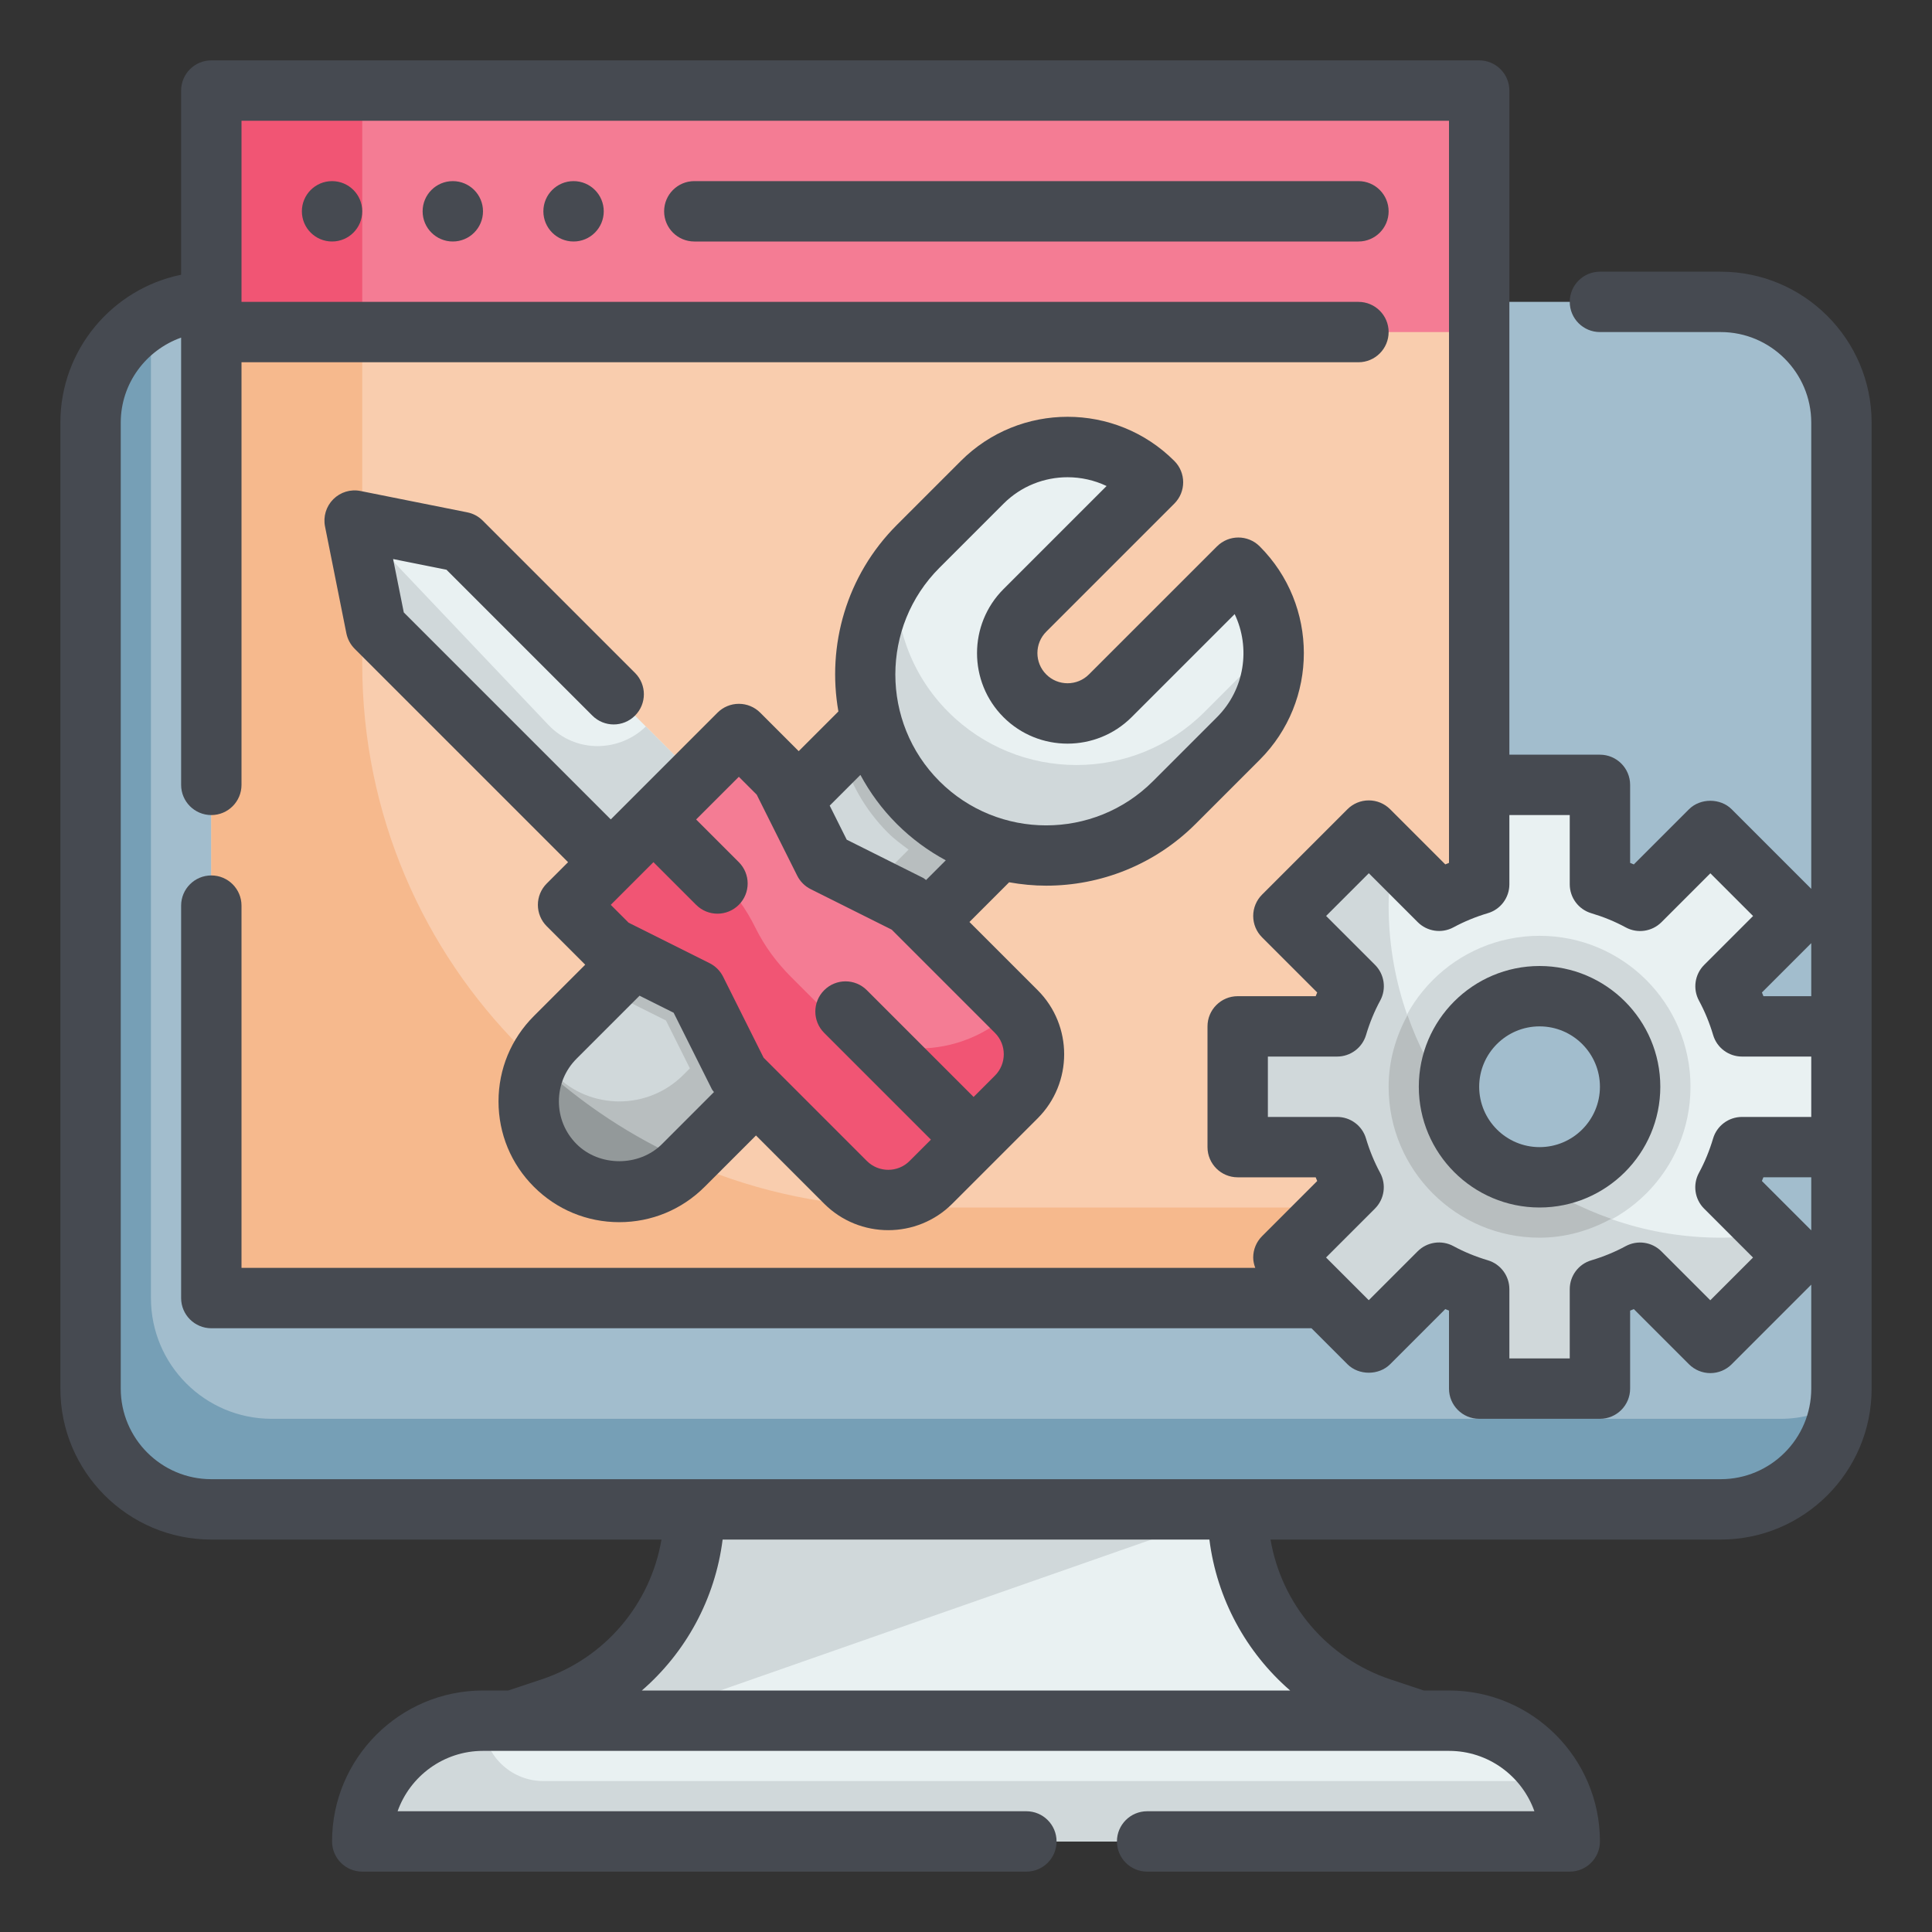 <svg xmlns="http://www.w3.org/2000/svg" id="Fill_Outline" height="512" viewBox="0 0 64 64" width="512"><rect x="0" y="0" width="64" height="64" fill="#333333" stroke="none"/><g id="Stroke_copy"><g><g><path d="m57 50h-50c-2.209 0-4-1.791-4-4v-32c0-2.209 1.791-4 4-4h50c2.209 0 4 1.791 4 4v32c0 2.209-1.791 4-4 4z" fill="#a2bdcd"></path><path d="m59 47h-50c-2.209 0-4-1.791-4-4v-32c0-.161.029-.315.047-.471-1.216.686-2.047 1.975-2.047 3.471v32c0 2.209 1.791 4 4 4h50c2.048 0 3.717-1.545 3.953-3.529-.58.327-1.24.529-1.953.529z" fill="#769fb6"></path><path d="m52 61h-40c0-2.209 1.791-4 4-4h32c2.209 0 4 1.791 4 4z" fill="#e9f1f2"></path><path d="m18 59c-1.105 0-2-.895-2-2-2.209 0-4 1.791-4 4h40c0-.732-.211-1.41-.555-2z" fill="#d0d8da"></path><path d="m41 50h-18c0 2.986-1.911 5.637-4.743 6.581l-1.257.419h30l-1.257-.419c-2.832-.944-4.743-3.595-4.743-6.581z" fill="#e9f1f2"></path><path d="m41 50h-18c0 2.986-1.911 5.637-4.743 6.581l-1.257.419h4z" fill="#d0d8da"></path></g><g><path d="m7 3h42v40h-42z" fill="#f9cdae"></path><path d="m30 40c-9.941 0-18-8.059-18-18v-19h-5v40h42v-3z" fill="#f6b98d"></path><path d="m7 3h42v8h-42z" fill="#f47c94"></path><path d="m7 3h5v8h-5z" fill="#f15574"></path></g><g><path d="m18.393 38.607c-1.172-1.172-1.172-3.071 0-4.243l11.314-11.314 4.243 4.243-11.314 11.314c-1.172 1.171-3.071 1.171-4.243 0z" fill="#d0d8da"></path><path d="m29.707 23.05-1.838 1.838c.257.988.769 1.922 1.545 2.698.213.213.449.385.684.559l-2.209 2.209-1.586-.793-1.036-2.071-5.278 5.278 2.071 1.036.793 1.586-.217.217c-1.172 1.172-3.071 1.172-4.243 0-.189-.189-.336-.401-.463-.622-.667 1.148-.52 2.639.463 3.622 1.172 1.172 3.071 1.172 4.243 0l11.314-11.314z" fill="#b8bebf"></path><path d="m22.636 38.607.13-.13c-1.833-.806-3.498-1.914-4.95-3.253-.52 1.11-.34 2.467.577 3.384 1.172 1.17 3.071 1.17 4.243-.001z" fill="#93999a"></path><path d="m41.021 18.808-4.243 4.243c-.781.781-2.047.781-2.828 0s-.781-2.047 0-2.828l4.243-4.243c-1.562-1.562-4.095-1.562-5.657 0l-2.121 2.121c-2.343 2.343-2.343 6.142 0 8.485s6.142 2.343 8.485 0l2.121-2.121c1.562-1.563 1.562-4.095 0-5.657z" fill="#e9f1f2"></path><path d="m42.021 21.464-2.121 2.121c-2.343 2.343-6.142 2.343-8.485 0-1.263-1.263-1.822-2.947-1.723-4.6-1.582 2.334-1.345 5.532.723 7.6 2.343 2.343 6.142 2.343 8.485 0l2.121-2.121c.868-.868 1.236-2.035 1.139-3.17-.05.055-.086.118-.139.17z" fill="#d0d8da"></path></g><g><path d="m25.889 25.732-1.414-1.414-5.657 5.657 1.414 1.414 2.828 1.414 1.414 2.828 3.536 3.536c.781.781 2.047.781 2.828 0l2.828-2.828c.781-.781.781-2.047 0-2.828l-3.536-3.536-2.828-1.414z" fill="#f47c94"></path><path d="m15.282 17.954-3.535-.707.707 3.535 7.778 7.779 2.829-2.829z" fill="#e9f1f2"></path><path d="m21.394 24.066c-.852.835-2.309.916-3.232-.057l-6.415-6.762.707 3.536 7.778 7.778 2.828-2.828z" fill="#d0d8da"></path><path d="m33.581 33.425c-1.743 1.743-4.57 1.743-6.314 0l-1.061-1.061c-.476-.476-.881-1.022-1.179-1.626-.616-1.25-1.624-2.263-2.869-2.885-.265-.133-.515-.291-.759-.459l-2.582 2.582 1.414 1.414 2.828 1.414 1.414 2.828 3.536 3.536c.781.781 2.047.781 2.828 0l2.828-2.828c.781-.781.781-2.048.001-2.829z" fill="#f15574"></path></g><g><path d="m61 38v-4h-3.294c-.139-.465-.321-.911-.548-1.33l2.327-2.327-2.828-2.828-2.327 2.327c-.419-.227-.865-.409-1.33-.548v-3.294h-4v3.294c-.465.138-.911.321-1.33.548l-2.327-2.327-2.828 2.828 2.327 2.327c-.227.419-.409.865-.548 1.33h-3.294v4h3.294c.139.465.321.911.548 1.33l-2.327 2.327 2.828 2.828 2.327-2.327c.419.227.865.409 1.33.548v3.294h4v-3.294c.465-.139.911-.321 1.33-.548l2.327 2.327 2.828-2.828-2.327-2.327c.227-.419.409-.865.548-1.33zm-10 1c-1.657 0-3-1.343-3-3s1.343-3 3-3 3 1.343 3 3-1.343 3-3 3z" fill="#e9f1f2"></path><path d="m57 41c-2.373 0-4.564-.759-6.361-2.036-1.365-.166-2.436-1.238-2.602-2.602-1.278-1.798-2.037-3.989-2.037-6.362 0-.575.057-1.135.142-1.686l-.799-.799-2.828 2.828 2.327 2.327c-.227.419-.409.865-.548 1.33h-3.294v4h3.294c.139.465.321.911.548 1.33l-2.327 2.327 2.828 2.828 2.327-2.327c.419.227.865.409 1.33.548v3.294h4v-3.294c.465-.139.911-.321 1.33-.548l2.327 2.327 2.828-2.828-.799-.799c-.551.085-1.111.142-1.686.142z" fill="#d0d8da"></path><path d="m51 31c-2.761 0-5 2.239-5 5s2.239 5 5 5 5-2.239 5-5-2.239-5-5-5zm0 8c-1.657 0-3-1.343-3-3s1.343-3 3-3 3 1.343 3 3-1.343 3-3 3z" fill="#d0d8da"></path><path d="m50.639 38.964c-1.365-.166-2.436-1.238-2.602-2.602-.592-.833-1.068-1.752-1.412-2.735-.386.709-.625 1.509-.625 2.373 0 2.761 2.239 5 5 5 .864 0 1.664-.239 2.373-.625-.983-.343-1.901-.819-2.734-1.411z" fill="#b8bebf"></path></g></g></g><g id="Outline_copy"><g fill="#464a51"><path d="m57 9h-4c-.552 0-1 .448-1 1s.448 1 1 1h4c1.654 0 3 1.346 3 3v15.444l-2.636-2.636c-.375-.375-1.039-.375-1.414 0l-1.827 1.827c-.041-.017-.082-.034-.123-.05v-2.585c0-.552-.448-1-1-1h-3v-22c0-.552-.448-1-1-1h-42c-.552 0-1 .448-1 1v6.101c-2.279.465-4 2.485-4 4.899v32c0 2.757 2.243 5 5 5h14.912c-.363 2.134-1.865 3.93-3.972 4.632l-1.103.368h-.837c-2.757 0-5 2.243-5 5 0 .552.448 1 1 1h22c.552 0 1-.448 1-1s-.448-1-1-1h-20.829c.413-1.164 1.525-2 2.829-2h32c1.304 0 2.416.836 2.829 2h-12.829c-.552 0-1 .448-1 1s.448 1 1 1h14c.552 0 1-.448 1-1 0-2.757-2.243-5-5-5h-.837l-1.103-.368c-2.106-.702-3.609-2.499-3.972-4.632h14.912c2.757 0 5-2.243 5-5v-32c0-2.757-2.243-5-5-5zm3 22.243v1.757h-1.584c-.017-.041-.033-.082-.05-.123zm-7.285-.991c.403.12.786.277 1.139.469.39.211.871.14 1.184-.172l1.62-1.62 1.415 1.415-1.62 1.62c-.313.313-.383.794-.172 1.184.191.353.349.736.469 1.139.124.422.514.713.956.713h2.294v2h-2.294c-.442 0-.833.291-.958.715-.12.403-.277.786-.469 1.139-.211.389-.141.871.172 1.184l1.62 1.62-1.415 1.415-1.62-1.62c-.313-.313-.794-.383-1.184-.172-.353.191-.736.349-1.139.469-.422.124-.713.514-.713.956v2.294h-2v-2.294c0-.442-.291-.833-.715-.958-.403-.12-.786-.277-1.139-.469-.389-.21-.871-.141-1.184.172l-1.62 1.62-1.415-1.415 1.62-1.62c.313-.313.383-.794.172-1.184-.191-.353-.349-.736-.469-1.139-.124-.422-.514-.713-.956-.713h-2.294v-2h2.294c.442 0 .833-.291.958-.715.12-.403.277-.786.469-1.139.211-.389.141-.871-.172-1.184l-1.62-1.62 1.415-1.415 1.62 1.62c.312.312.794.383 1.184.172.353-.191.736-.349 1.139-.469.422-.124.713-.514.713-.956v-2.294h2v2.294c0 .442.291.832.715.958zm7.285 10.505-1.635-1.635c.017-.041.034-.082.05-.123h1.585zm-17.262 15.243h-21.476c1.46-1.264 2.428-3.037 2.676-5h16.125c.247 1.963 1.215 3.736 2.675 5zm14.262-7h-50c-1.654 0-3-1.346-3-3v-32c0-1.302.839-2.402 2-2.816v14.816c0 .552.448 1 1 1s1-.448 1-1v-14h37c.552 0 1-.448 1-1s-.448-1-1-1h-37v-6h40v24.584c-.041.017-.082.033-.123.05l-1.827-1.827c-.188-.188-.442-.293-.707-.293s-.52.105-.707.293l-2.829 2.829c-.188.188-.293.442-.293.707s.105.52.293.707l1.827 1.827c-.017.041-.034.082-.05.123h-2.584c-.552 0-1 .448-1 1v4c0 .552.448 1 1 1h2.584c.017.041.033.082.05.123l-1.827 1.827c-.188.188-.293.442-.293.707 0 .119.028.234.068.343h-33.582v-12c0-.552-.448-1-1-1s-1 .448-1 1v13c0 .552.448 1 1 1h36.444l1.192 1.192c.375.375 1.039.375 1.414 0l1.827-1.827c.041.017.082.034.123.05v2.585c0 .552.448 1 1 1h4c.552 0 1-.448 1-1v-2.584c.041-.017.082-.033.123-.05l1.827 1.827c.188.188.442.293.707.293s.52-.105.707-.293l2.636-2.637v3.444c0 1.654-1.346 3-3 3z"></path><path d="m47 36c0 2.206 1.794 4 4 4s4-1.794 4-4-1.794-4-4-4-4 1.794-4 4zm6 0c0 1.103-.897 2-2 2s-2-.897-2-2 .897-2 2-2 2 .897 2 2z"></path><circle cx="11" cy="7" r="1"></circle><circle cx="15" cy="7" r="1"></circle><circle cx="19" cy="7" r="1"></circle><path d="m45 6h-22c-.552 0-1 .448-1 1s.448 1 1 1h22c.552 0 1-.448 1-1s-.448-1-1-1z"></path><path d="m11.474 20.979c.039.193.134.371.273.511l7.071 7.071-.707.707c-.188.188-.293.442-.293.707s.105.52.293.707l1.275 1.275-1.7 1.7c-.756.755-1.172 1.76-1.172 2.829s.416 2.073 1.172 2.828c.755.756 1.76 1.172 2.828 1.172s2.073-.416 2.829-1.172l1.7-1.7 2.26 2.261c.585.584 1.353.876 2.121.876.769 0 1.537-.292 2.122-.877l2.829-2.829c1.169-1.17 1.169-3.073 0-4.243l-2.261-2.26 1.315-1.315c.406.072.817.112 1.228.112 1.792 0 3.585-.683 4.95-2.047l2.122-2.122c1.95-1.949 1.95-5.122 0-7.071-.391-.391-1.023-.391-1.414 0l-4.243 4.242c-.389.39-1.025.391-1.414 0-.39-.39-.39-1.024 0-1.415l4.243-4.243c.391-.391.391-1.023 0-1.414-1.949-1.949-5.121-1.95-7.071 0l-2.122 2.122c-1.677 1.678-2.319 4.001-1.935 6.177l-1.315 1.315-1.275-1.275c-.188-.188-.442-.293-.707-.293s-.52.105-.707.293l-3.536 3.536-6.857-6.857-.354-1.768 1.768.354 4.832 4.832c.391.391 1.023.391 1.414 0s.391-1.023 0-1.414l-5.046-5.046c-.14-.14-.317-.235-.511-.273l-3.536-.707c-.329-.067-.667.037-.903.273s-.339.575-.273.903zm10.455 16.92c-.756.756-2.073.756-2.829 0-.378-.378-.586-.88-.586-1.414s.208-1.037.586-1.415l2.086-2.086 1.129.564 1.265 2.53c.018.036.048.064.071.098zm9.192-19.091 2.122-2.122c.585-.585 1.353-.877 2.121-.877.443 0 .886.097 1.293.291l-3.415 3.415c-1.169 1.17-1.169 3.073 0 4.243 1.169 1.169 3.072 1.167 4.243 0l3.415-3.415c.531 1.115.336 2.493-.586 3.415l-2.122 2.122c-1.95 1.949-5.122 1.949-7.071 0-1.949-1.951-1.949-5.123 0-7.072zm-1.414 8.485c.492.492 1.04.891 1.623 1.206l-.653.653c-.034-.022-.062-.053-.098-.071l-2.53-1.265-.564-1.129 1.017-1.017c.314.583.713 1.131 1.205 1.623zm-5.232-1.561.592.592 1.341 2.683c.097.193.254.351.447.447l2.684 1.342 3.42 3.42c.39.39.39 1.024 0 1.415l-.707.707-3.536-3.536c-.391-.391-1.023-.391-1.414 0s-.391 1.023 0 1.414l3.536 3.536-.707.707c-.389.391-1.024.39-1.415 0l-3.42-3.421-1.342-2.684c-.097-.193-.254-.351-.447-.447l-2.683-1.341-.592-.592 1.414-1.414 1.414 1.414c.195.195.451.293.707.293s.512-.098.707-.293c.391-.391.391-1.023 0-1.414l-1.414-1.414z"></path></g></g></svg>